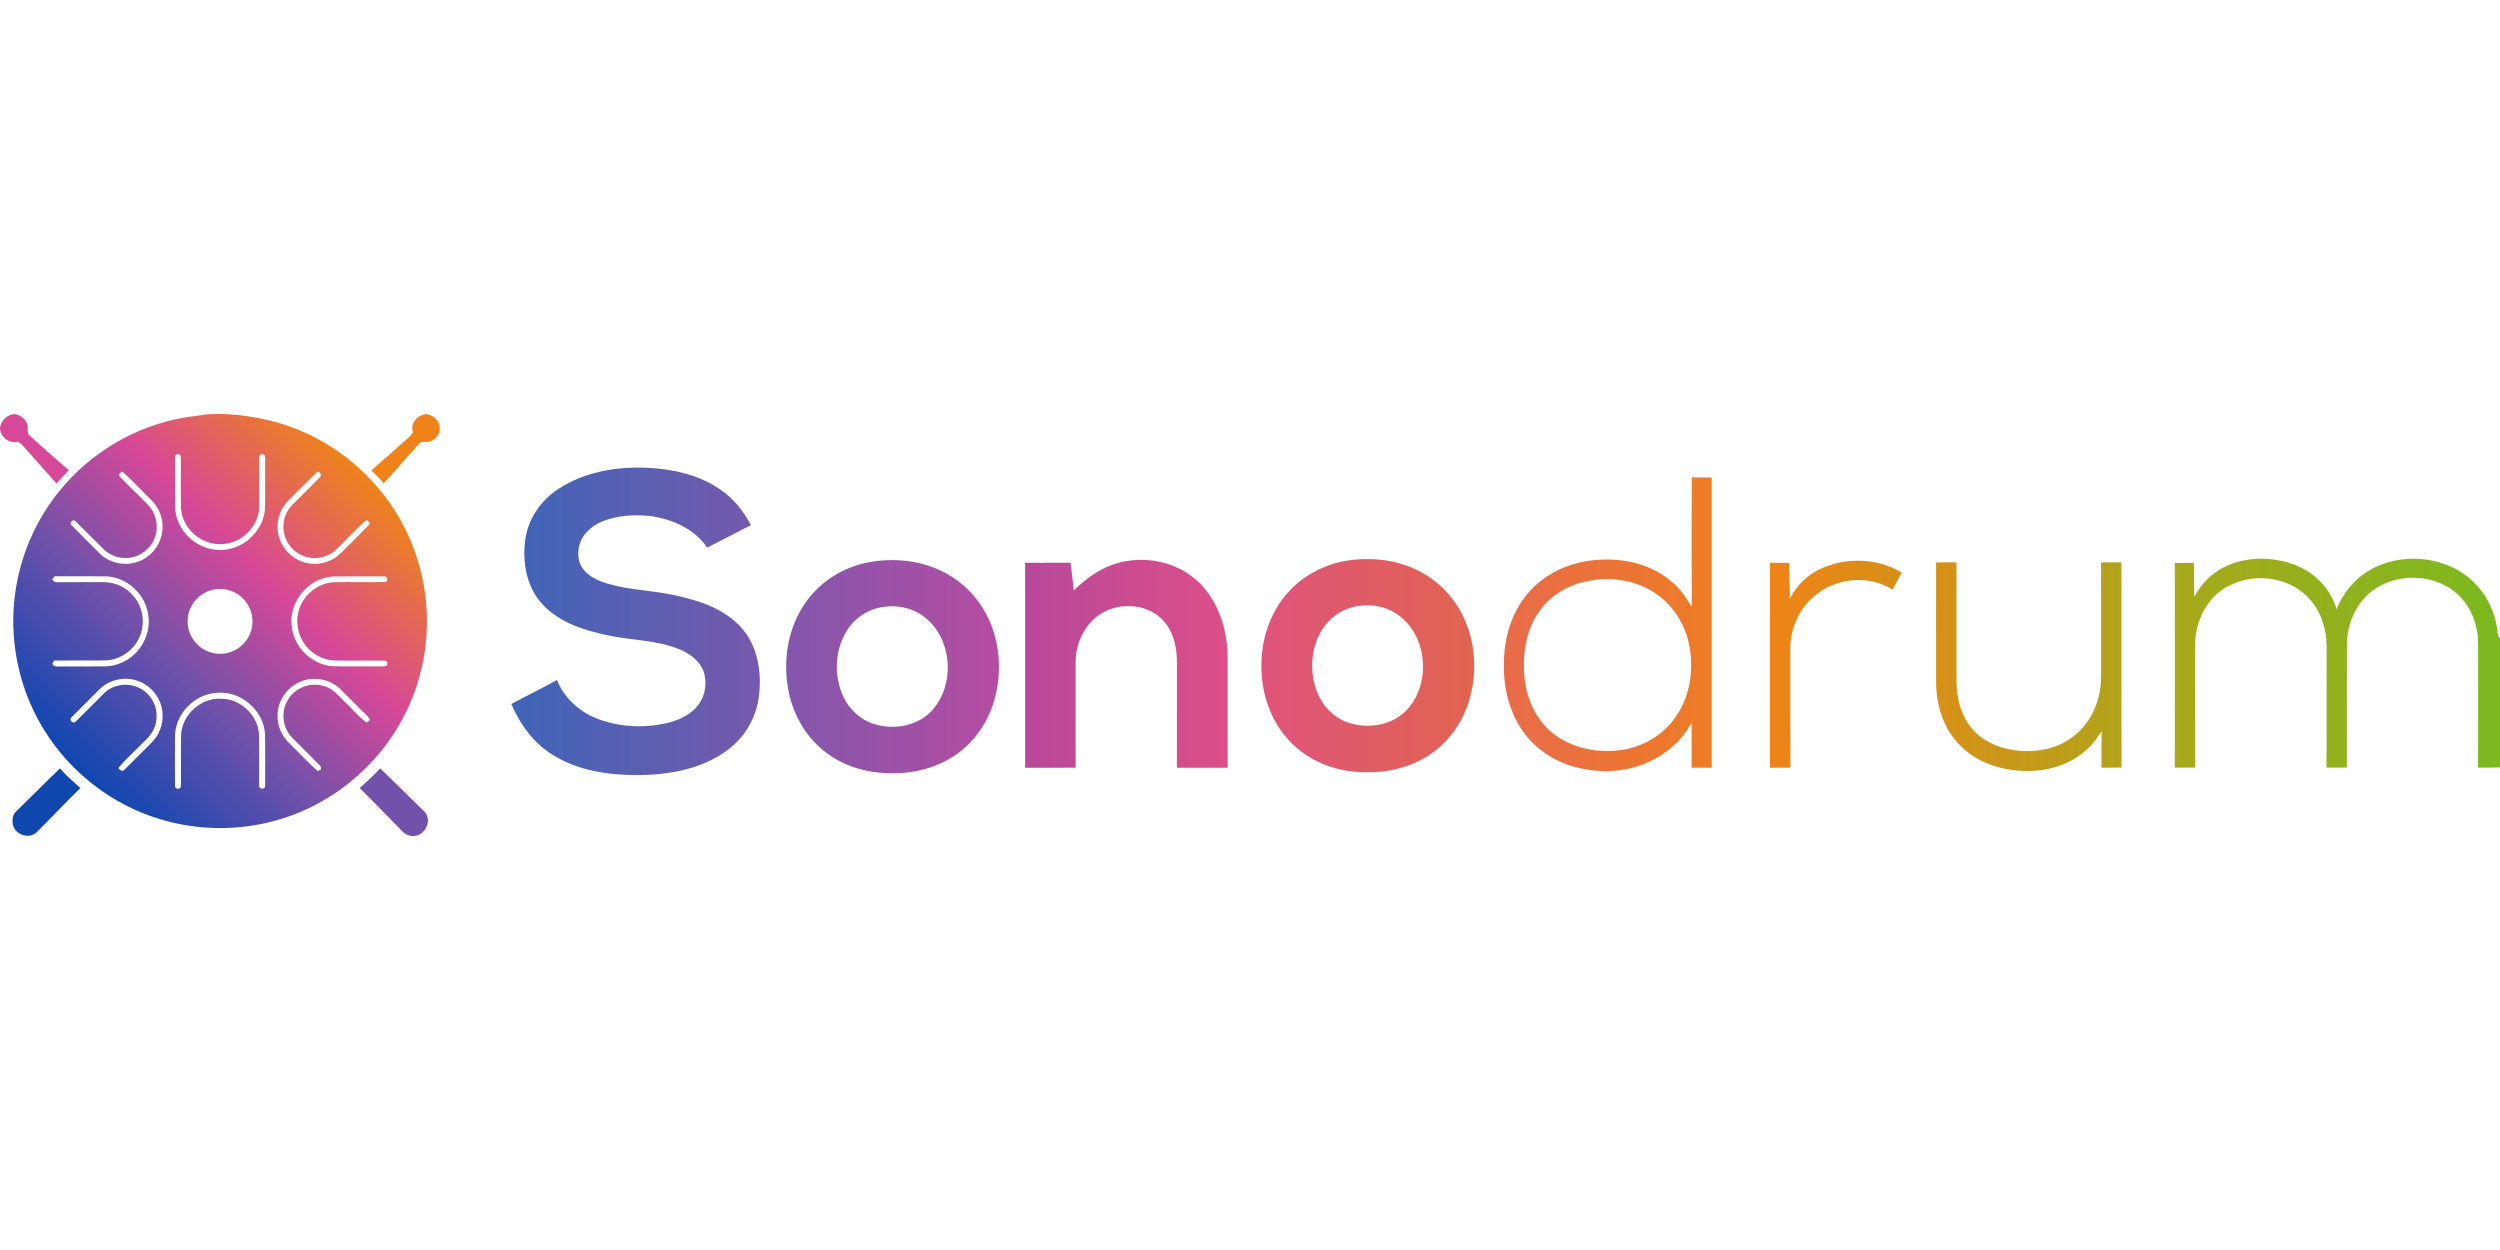 <?xml version="1.0"?>
<svg xmlns="http://www.w3.org/2000/svg" viewBox="0 -286.062 1727.49 863.745"><defs><linearGradient id="a" x1="51.05" x2="253.14" y1="244.28" y2="42.19" gradientUnits="userSpaceOnUse"><stop offset="0" stop-color="#0f47b1"/><stop offset=".35" stop-color="#7251aa"/><stop offset=".65" stop-color="#d64898"/><stop offset="1" stop-color="#ef831a"/></linearGradient><linearGradient id="b" x1="353.33" x2="525.05" y1="143.26" y2="143.26" gradientUnits="userSpaceOnUse"><stop offset="0" stop-color="#3e65b8"/><stop offset="1" stop-color="#7659ac"/></linearGradient><linearGradient id="c" x1="1039.13" x2="1182.79" y1="145.26" y2="145.26" gradientUnits="userSpaceOnUse"><stop offset="0" stop-color="#e86b4a"/><stop offset="1" stop-color="#ed7c25"/></linearGradient><linearGradient id="d" x1="871.62" x2="1018.7" y1="173.92" y2="173.92" gradientUnits="userSpaceOnUse"><stop offset="0" stop-color="#df547c"/><stop offset="1" stop-color="#e06450"/></linearGradient><linearGradient id="e" x1="1502.76" x2="1727.49" y1="172.18" y2="172.18" gradientUnits="userSpaceOnUse"><stop offset="0" stop-color="#a8a91b"/><stop offset="1" stop-color="#7bb91e"/></linearGradient><linearGradient id="f" x1="543.23" x2="690.27" y1="174.64" y2="174.64" gradientUnits="userSpaceOnUse"><stop offset="0" stop-color="#8257ac"/><stop offset="1" stop-color="#b54ca2"/></linearGradient><linearGradient id="g" x1="708.36" x2="848.31" y1="172.63" y2="172.63" gradientUnits="userSpaceOnUse"><stop offset="0" stop-color="#b7489a"/><stop offset="1" stop-color="#dd4f88"/></linearGradient><linearGradient id="h" x1="1223" x2="1314.22" y1="172.89" y2="172.89" gradientUnits="userSpaceOnUse"><stop offset="0" stop-color="#ef8318"/><stop offset="1" stop-color="#d69018"/></linearGradient><linearGradient id="i" x1="1337.83" x2="1466.01" y1="174.58" y2="174.58" gradientUnits="userSpaceOnUse"><stop offset="0" stop-color="#d79018"/><stop offset="1" stop-color="#b1a31a"/></linearGradient></defs><path fill="#d64898" d="M0 9.59C.53 4.48 5.27-.01 10.46.11c4.16.75 8.15 4.03 8.71 8.4.02 2.37-.68 5.12 1.64 6.71 8.86 7.93 17.66 15.97 26.76 23.61-2.76 3.15-5.9 5.94-8.57 9.17-7.87-8.75-15.64-17.6-23.47-26.4-.9-1.01-2.06-1.72-3.17-2.46C6.33 20.87 0 15.67 0 9.59Z"/><path fill="url(#a)" d="M142.34.33c15.2-1.18 30.46.94 45.22 4.46 32.94 8.29 62.51 28.94 81.85 56.84 17.68 25.2 26.76 56.26 25.51 87.01-.94 28.74-10.97 57.06-28.22 80.05-18.66 25.04-45.69 43.76-75.8 52.12-26.21 7.4-54.51 7.07-80.55-.89-33.08-9.99-62.14-32.52-80.12-62.03C16.33 195.42 9.09 169 9.16 142.6c.12-30.14 9.97-60.18 28.01-84.34 20.26-27.58 50.77-47.43 84.25-54.62 6.88-1.67 13.96-2.13 20.92-3.31Zm-20.48 27.71c-1.18.83-.89 2.34-.95 3.58.16 11.3-.13 22.6.16 33.89 1.04 15.42 15.03 28.44 30.47 28.44 15.8.57 30.48-12.6 31.55-28.38.28-11.34 0-22.68.15-34.01-.07-1.28.28-2.89-1.12-3.59-1.18-.77-3.12.34-2.91 1.79-.12 11.6.11 23.2-.09 34.8-.53 13.34-12.32 24.92-25.64 25.35-13.98 1.03-27.36-10.43-28.38-24.42-.37-11.9-.02-23.83-.16-35.73.12-1.54-1.81-2.6-3.08-1.72ZM82.68 43.12c6.5 6.96 13.61 13.32 20.13 20.26 5.45 5.95 7.02 15.04 4 22.5-2.87 7.5-10.26 13.02-18.28 13.56-6.16.57-12.51-1.65-16.93-5.99-6.55-6.43-12.93-13.05-19.54-19.42-1.43-1.7-4.49 1.21-2.76 2.68 6.41 6.64 13.02 13.1 19.54 19.63 7.41 7.46 19.6 9.34 28.99 4.68 8.16-3.85 13.91-12.31 14.44-21.32.61-7.69-2.53-15.49-8.2-20.69-6.62-6.33-12.68-13.26-19.59-19.28-1.12.67-2.88 1.89-1.8 3.39Zm116.26 17.03c-7.52 7.57-9.3 20-4.31 29.42 3.92 7.81 12.07 13.29 20.8 13.9 7.45.64 15.1-2.19 20.33-7.56 6.32-6.38 12.78-12.64 19.03-19.1 1.61-1.32-.37-2.81-1.44-3.58-8.05 6.58-14.71 14.76-22.46 21.7-5.81 4.66-14.08 5.87-21.03 3.26-6.79-2.47-12.08-8.59-13.56-15.66-1.52-6.89.51-14.54 5.52-19.57 6.49-6.61 13.2-13.01 19.58-19.72 1.45-1.54-.62-3.07-2.02-3.46-6.9 6.7-13.63 13.58-20.44 20.37Zm31 52.12c-16.48 1.05-30.1 16.94-28.44 33.4.88 15 14 28.01 29.03 28.67 10.65.2 21.3-.01 31.96.1 1.65-.09 3.61.34 4.96-.89.72-1.36-.29-3.25-1.86-3.1-11.05-.11-22.09.02-33.14-.07-5.54-.01-11.06-1.76-15.57-4.99-8.43-5.85-12.96-16.77-11.02-26.86 1.92-11.88 12.63-21.61 24.66-22.27 11.84-.25 23.69.11 35.52-.16 2.6-.46 1.72-4.23-.7-3.92-11.8.04-23.61-.11-35.4.09Zm-193.8 2.37c.94.86 1.91 1.87 3.33 1.58 10.68 0 21.37-.01 32.06-.02 8.1-.07 16.13 3.76 21.16 10.11 6.85 8.28 7.96 20.73 2.61 30.06-4.47 8.19-13.4 13.76-22.75 13.92-11.72.12-23.45-.06-35.17.07-.32.59-.96 1.76-1.28 2.34.81 1.09 1.87 2.02 3.33 1.75 10.71-.01 21.43 0 32.14-.01 4.12.03 8.25-.76 12.04-2.39 12.91-5.19 21.21-19.76 18.78-33.51-1.96-14.11-14.7-25.74-28.94-26.35-11.33-.09-22.66-.04-33.99-.05-1.81-.43-2.81.98-3.32 2.5Zm110.89 6.82c-9.63 2.14-17.21 11.23-17.34 21.13-.5 9.53 5.96 18.84 14.99 21.84 5.45 2 11.64 1.64 16.87-.84 7.62-3.49 12.95-11.57 12.88-19.99.26-7.96-4.28-15.79-11.2-19.69-4.83-2.86-10.74-3.68-16.2-2.45Zm59.31 64.09c-8.7 4.07-14.68 13.4-14.55 23.04-.17 7.29 3.18 14.41 8.51 19.32 6.5 6.19 12.44 12.99 19.26 18.81l2.2-1c0-.91.3-2.04-.59-2.68-6.44-6.58-13.06-12.99-19.5-19.58-6.64-6.86-7.7-18.23-2.54-26.25 4.97-8.26 15.83-12.2 24.96-9.13 5.72 1.59 9.62 6.27 13.65 10.29 5.32 4.89 9.84 10.76 15.72 14.97.55-.49 1.65-1.45 2.2-1.94-.99-2.21-2.96-3.71-4.6-5.4-5.36-5.34-10.68-10.7-16.04-16.02-7.4-7.25-19.43-9.03-28.68-4.43Zm-137.89 5c-6.31 6.37-12.73 12.64-19 19.05-2.17 1.63 1.09 4.99 2.81 2.95 6.83-6.56 13.36-13.42 20.14-20.02 6.19-5.75 15.94-7 23.51-3.36 7.72 3.48 12.81 11.92 12.29 20.38-.03 6.46-3.56 12.33-8.31 16.49-5.96 6.28-12.66 11.92-18.11 18.65.9 1.21 2.64 2.66 4.05 1.27 6.41-6.25 12.66-12.67 19.02-18.98 5.05-5.04 7.93-12.22 7.48-19.37-.15-10.6-7.86-20.38-17.92-23.47-8.95-2.87-19.41-.39-25.96 6.41Zm52.48 31.36c-.07 11.78-.1 23.57-.01 35.34.08 2.26 3.96 2.28 4.08.05.17-11.85-.13-23.71.11-35.56.72-13.83 13.57-25.66 27.45-24.97 13.56-.19 25.82 11.48 26.49 24.99.15 12.03.04 24.06.02 36.08 1.26 1.21 3.38 1.69 4.12-.31.07-11.98.09-23.98-.03-35.97-.74-16.74-17-30.71-33.69-28.85-14.99.95-27.93 14.19-28.54 29.2Z"/><path fill="#ef831a" d="M285.31 12.56C283.3 6.58 288.54.38 294.51.1c4.73.55 9.28 4.47 9.32 9.47.38 5.52-4.93 10.54-10.43 9.7-1.99-.45-3.56.98-4.79 2.3-7.86 8.79-15.54 17.73-23.51 26.4-2.63-3.2-5.58-6.1-8.48-9.04 8.64-7.39 17.04-15.07 25.59-22.57 1.28-1.04 2.27-2.37 3.1-3.8Z"/><path fill="url(#b)" d="M385.83 51.82c17.76-11.69 39.67-15.47 60.63-14.68 17.98.76 36.48 4.71 51.44 15.18 9 6.15 15.99 14.85 20.96 24.49-10.05 5.2-20.14 10.35-30.2 15.54-8.79-13.13-24.54-19.84-39.74-21.91-10.92-1.01-22.29-.39-32.56 3.74-7.26 2.93-13.9 8.62-16 16.4-1.33 5.33-1.11 11.45 2.2 16.05 4.1 5.77 10.92 8.71 17.49 10.69 15 4.4 30.81 4.53 46.03 7.93 16.62 3.47 33.96 9.11 45.78 21.95 11.89 12.9 14.75 31.67 12.46 48.51-1.85 13.89-9.25 26.91-20.32 35.51-14.83 11.74-33.92 16.56-52.48 17.95-23.54 1.22-48.61-.67-69.14-13.35-13.42-8.08-23.01-21.18-29.05-35.43 10.44-5.64 21.16-10.77 31.51-16.57 5.11 12.81 16.22 22.56 29.06 27.19 15.65 5.73 33.1 6.19 49.18 1.99 7.67-2.19 15.34-6.05 20.02-12.75 4.24-5.98 5.26-13.86 3.53-20.89-2.24-8.13-9.52-13.63-17.02-16.67-15.72-6.66-33.12-6.11-49.57-9.75-16-3.32-32.68-8.52-44.37-20.57-11.46-11.65-14.88-29.13-12.79-44.9 1.72-14.6 10.73-27.71 22.95-35.65Z"/><path fill="url(#c)" d="M1169.02 43.78c4.58.15 9.17.05 13.77.07-.02 66.86-.01 133.71-.01 200.56-4.65-.02-9.28.04-13.92-.03.18-10.23-.12-20.46.19-30.69-1.43 1.15-2.06 2.92-3.04 4.4-7.73 11.55-19.49 20.18-32.58 24.71-15.42 5.37-32.54 5.09-48.06.24-14.41-4.5-27.25-14.1-35.17-27.01-10-16.12-12.58-35.94-10.3-54.52 1.95-16.46 9.27-32.59 21.8-43.67 11.95-10.72 27.89-16.39 43.81-17.14 18.29-1.11 37.67 3.89 51.26 16.65 5.11 4.51 8.7 10.33 12.28 16.04-.23-29.87-.19-59.75-.03-89.61Zm-68.33 71.06c-14.17 1.88-27.94 8.96-36.44 20.65-10.11 13.69-12.59 31.64-10.63 48.19 1.68 14.71 8.74 29.17 20.86 38.02 13.08 9.69 30.28 12.79 46.2 10.41 14.15-2.07 27.51-9.66 36.07-21.19 11.09-14.71 14.12-34.46 10.28-52.24-3.06-14.34-11.73-27.53-24.16-35.43-12.35-8.03-27.73-10.55-42.18-8.41Z"/><path fill="url(#d)" d="M935.57 100.73c15.81-1.63 32.29.86 46.33 8.52 13.35 7.14 24.04 18.93 30.15 32.75 7.98 17.97 8.66 38.9 2.65 57.56-5.01 15.54-15.55 29.38-29.69 37.69-15.93 9.56-35.35 11.99-53.53 9.35-16.39-2.41-32.1-10.46-42.79-23.25-11.43-13.43-17.02-31.2-17.06-48.71-.26-18.12 5.6-36.57 17.54-50.38 11.57-13.6 28.73-21.83 46.4-23.53Zm-.53 32.65c-9.02 2.16-16.92 8.18-21.7 16.09-7.57 12.42-8.57 28.34-3.55 41.88 3.51 9.53 10.91 17.77 20.49 21.42 14.65 5.55 33.22 2.5 43.38-10.05 15.69-19.05 12.02-51.63-9.3-65.03-8.6-5.52-19.5-6.78-29.32-4.31Z"/><path fill="url(#e)" d="M1530.01 110.06c15.25-11.29 36.18-12.46 53.78-6.53 14.45 4.83 26.59 16.62 30.83 31.39 5.01-12.87 14.9-23.8 27.58-29.45 18.96-8.68 42.45-6.91 59.81 4.69 13.22 8.87 21.79 23.81 23.72 39.52.32 1.78-.08 4.06 1.76 5.15v89.33c-5.06.3-10.12.13-15.17.17.09-28.57.04-57.14.03-85.7.06-12.51-4.68-25.25-13.91-33.86-14.77-13.63-38.7-15.28-55.7-4.94-13.27 8.02-20.88 23.49-21.03 38.76-.12 28.59-.01 57.17-.05 85.75-4.7-.01-9.39 0-14.07-.01.2-27.91.01-55.83.1-83.74-.05-12.43-4.18-25.22-13.11-34.13-14.1-14.47-38.09-16.87-55.5-7.2-14.1 7.7-22.09 23.82-22.2 39.58 0 28.5-.04 57.01.03 85.52-4.73-.01-9.44.01-14.15-.02.11-47.14.11-94.29 0-141.43 4.4-.01 8.81.03 13.22-.07.1 7.82.14 15.63.22 23.45 3.51-6.22 7.96-12.02 13.81-16.23Z"/><path fill="url(#f)" d="M600.94 102.36c17.58-3.14 36.39-1.06 52.24 7.44 12.12 6.43 22.14 16.65 28.47 28.81 9.51 18.15 10.97 40.01 5.29 59.57-4.48 15.42-14.3 29.36-27.79 38.18-13.37 8.86-29.72 12.48-45.63 11.88-15.14-.43-30.42-4.91-42.55-14.16-13.7-10.11-22.72-25.77-26.04-42.34-4.05-20.1-.98-42.01 10.31-59.33 10.1-15.91 27.22-26.81 45.7-30.05Zm9.06 31.02c-10.31 1.49-19.69 7.82-25.06 16.73-8.2 13.44-8.83 31.02-2.19 45.22 4.11 8.86 11.88 16.09 21.3 18.93 13.57 4.23 29.93 1.48 39.82-9.23 15.92-17.43 14.51-47.84-3.46-63.34-8.19-7.26-19.7-10.09-30.41-8.31Z"/><path fill="url(#g)" d="M772.37 102.97c16.62-4.55 35.41-1.94 49.59 8.08 18.65 12.98 26.55 36.62 26.33 58.58.01 24.93-.03 49.86.02 74.79-11.7.07-23.39.02-35.08.03.02-23.94 0-47.88.01-71.82.23-10.22-1.91-21.06-8.69-29.03-10.31-12.24-29.76-14-43.15-6-11.66 6.94-18.17 20.64-18.17 33.98.06 24.27-.05 48.55.05 72.82-11.63.08-23.27.03-34.9.02-.03-47.2 0-94.39-.02-141.59 10.46-.06 20.92 0 31.38-.04.8 6.36 1.58 12.72 2.23 19.1 8.66-8.31 18.68-15.69 30.4-18.92Z"/><path fill="url(#h)" d="M1256.53 107.68c17.95-8.91 40.47-8.53 57.69 2-2.17 3.89-4.26 7.83-6.47 11.69-16.41-10.51-39.4-8.24-54.01 4.44-10.42 8.74-16.62 22.21-16.63 35.8.06 27.58-.07 55.17.07 82.76-4.73.08-9.45.01-14.17.05.03-47.21-.08-94.42.06-141.62 4.41.11 8.83 0 13.26.08-.04 8.23.45 16.45.47 24.68 4.39-8.43 11.16-15.63 19.73-19.88Z"/><path fill="url(#i)" d="M1337.83 102.58c4.7-.13 9.4-.04 14.11-.06.01 27.39 0 54.78 0 82.17.02 11.15 2.8 22.7 9.8 31.59 6.62 8.55 16.86 13.69 27.38 15.55 14.67 2.77 30.84.6 42.96-8.6 10.18-7.52 16.83-19.33 18.88-31.75 1.28-6.87.81-13.87.9-20.82-.03-22.68.06-45.36-.04-68.04 4.69-.22 9.39-.05 14.09-.1.07 47.26-.11 94.51.1 141.76-4.64.18-9.28.03-13.91.1.09-8.28-.15-16.56.17-24.83-2.1 1.61-2.88 4.29-4.63 6.2-9.94 12.97-26.17 19.98-42.25 20.78-18.14 1.06-37.56-4.02-50.66-17.18-11.56-11.34-16.83-27.82-16.87-43.76-.03-27.67.04-55.34-.03-83.01Z"/><path fill="#0f47af" d="M11.35 274.42c10.03-9.85 20.07-19.68 30.06-29.57 4.27 4.98 9.25 9.27 14.13 13.63-10.31 10.09-20.19 20.61-30.44 30.75-4.98 4.5-13.7 1.78-15.88-4.4-1.1-3.51-.78-7.84 2.13-10.41Z"/><path fill="#7251aa" d="M248.54 258.48c4.9-4.36 9.79-8.76 14.19-13.63 10.2 10.04 20.55 19.93 30.66 30.05 5.52 5.95.46 16.33-7.37 16.72h-1.77c-2.17-.39-4.29-1.21-5.82-2.84-10.02-10.04-19.78-20.35-29.89-30.3Z"/></svg>
